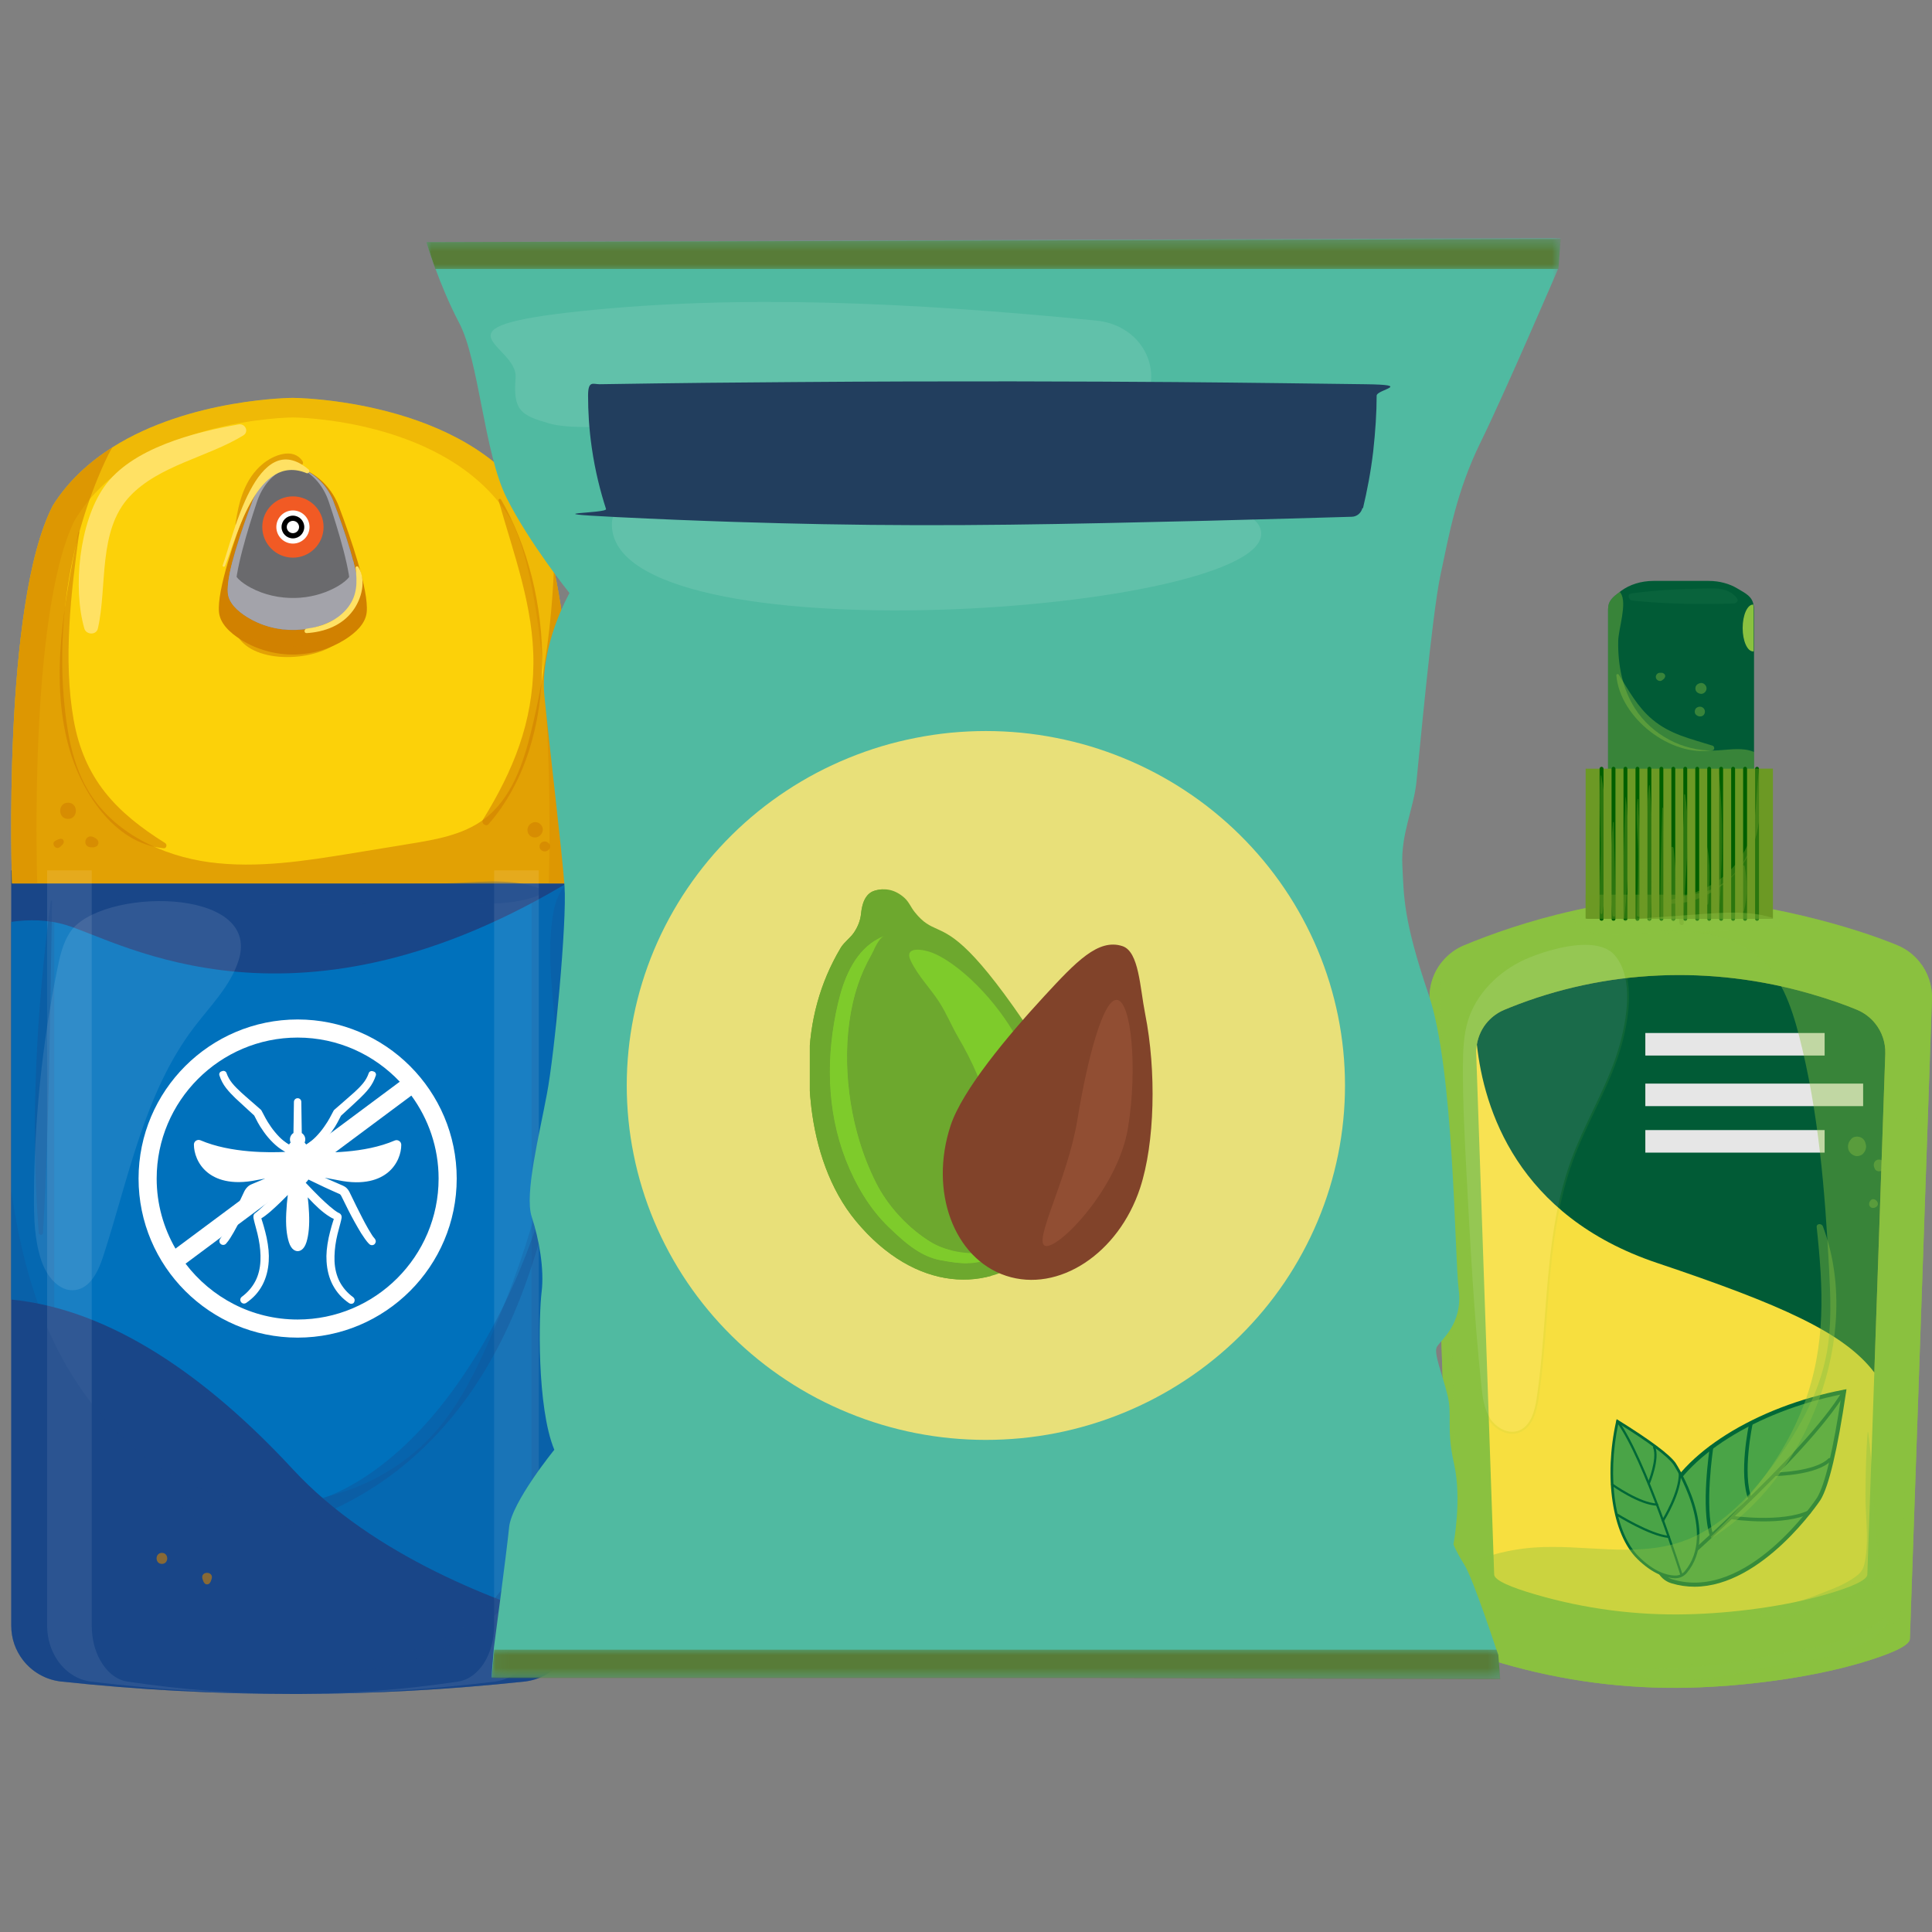 <svg xmlns="http://www.w3.org/2000/svg" width="150" height="150" viewBox="0 0 150 150" fill="none"><rect x="0" y="0" width="150" height="150" fill="#808080" stroke="none"/><g clip-path="url(#clip0_351_3608)"><path d="M136.183 47.326V60.454H124.848V47.326C124.848 46.648 125.196 46.372 125.765 45.951C125.802 45.921 125.838 45.895 125.877 45.865C126.519 45.395 127.4 45.102 128.374 45.102H132.663C133.508 45.102 134.278 45.323 134.877 45.681C135.558 46.086 136.028 46.3 136.146 46.971C136.173 47.086 136.183 47.201 136.183 47.326Z" fill="#015B36"></path><path d="M136.154 47.292V50.572C136.138 50.575 136.124 50.575 136.108 50.575C135.661 50.575 135.299 49.76 135.299 48.76C135.299 47.753 135.664 46.937 136.108 46.937C136.108 46.937 136.111 46.937 136.118 46.937C136.144 47.052 136.154 47.171 136.154 47.292Z" fill="#8AC140"></path><path opacity="0.4" d="M136.183 58.383V60.452H124.848V47.327C124.848 46.65 125.196 46.373 125.765 45.952C125.792 45.988 125.818 46.025 125.841 46.064C126.348 46.87 125.65 48.837 125.637 49.784C125.607 51.606 125.959 53.478 126.943 55.011C128.246 57.05 130.647 58.327 133.068 58.271C133.877 58.251 134.693 58.093 135.495 58.198C135.729 58.231 135.962 58.29 136.183 58.383Z" fill="#8AC140"></path><path d="M149.992 77.562L148.281 127.241C148.265 127.8 146.643 128.464 144.403 129.125C140.407 130.293 135.262 130.934 131.131 131.03C126.236 131.148 121.322 130.513 116.582 129.125C114.339 128.464 112.717 127.8 112.698 127.241L112.523 122.099L110.99 77.562C110.948 76.421 111.359 75.332 112.086 74.519C112.517 74.039 113.049 73.648 113.668 73.391C115.691 72.552 118.684 71.47 122.25 70.684C124.611 70.161 127.226 69.776 129.973 69.674C136.861 69.924 143.946 71.99 147.301 73.388C147.999 73.674 148.587 74.124 149.035 74.69C149.676 75.486 150.028 76.496 149.992 77.562Z" fill="#8AC140"></path><path d="M146.375 81.799L145.523 106.558L144.98 122.248C144.963 122.705 143.641 123.248 141.819 123.781C138.566 124.738 134.378 125.258 131.017 125.333C127.03 125.432 123.027 124.912 119.169 123.781C117.343 123.248 116.021 122.705 116.008 122.248L114.613 81.799C114.603 81.562 114.623 81.329 114.665 81.098C114.774 80.427 115.07 79.812 115.511 79.319C115.86 78.931 116.294 78.612 116.8 78.401C116.935 78.345 117.077 78.289 117.225 78.227C124.649 75.243 132.872 74.928 140.559 77.155C142.026 77.579 143.276 78.02 144.181 78.401C144.743 78.638 145.227 79.006 145.588 79.46C146.111 80.108 146.401 80.934 146.375 81.799Z" fill="#F7DF3F"></path><path d="M146.373 81.799L145.521 106.558C143.186 103.479 138.377 101.321 128.637 98.048C117.786 94.4 115.204 86.088 114.664 81.098C114.773 80.427 115.069 79.812 115.509 79.319C115.858 78.931 116.292 78.612 116.799 78.401C116.934 78.345 117.075 78.289 117.223 78.227C124.647 75.243 132.87 74.928 140.558 77.155C142.025 77.579 143.275 78.02 144.179 78.401C144.742 78.638 145.225 79.006 145.587 79.46C146.11 80.108 146.399 80.934 146.373 81.799Z" fill="#015B36"></path><path d="M129.81 122.774C129.33 122.629 128.945 122.261 128.761 121.794C128.426 120.938 128.156 119.33 129.116 116.843C130.652 112.87 136.629 109.317 143.168 108.057C142.487 112.646 141.83 115.353 141.208 116.366C140.609 117.343 135.366 124.451 129.81 122.774Z" fill="#4AA447"></path><path d="M131.558 123.192C130.969 123.192 130.37 123.109 129.765 122.925C129.239 122.767 128.821 122.376 128.614 121.849C128.245 120.912 128.008 119.271 128.969 116.784C130.485 112.866 136.311 109.212 143.139 107.899L143.36 107.857L143.327 108.08C142.662 112.57 141.995 115.386 141.347 116.448C141.297 116.524 136.853 123.192 131.558 123.192ZM129.857 122.622C135.686 124.382 141.024 116.366 141.074 116.284C141.692 115.274 142.33 112.577 142.978 108.258C136.347 109.587 130.729 113.126 129.265 116.902C128.341 119.29 128.561 120.85 128.91 121.734C129.077 122.169 129.423 122.491 129.857 122.622Z" fill="#006837"></path><path d="M129.263 122.613C129.224 122.613 129.187 122.597 129.161 122.567C129.112 122.511 129.118 122.426 129.174 122.376C129.283 122.281 140.124 112.916 143.055 107.989C143.095 107.923 143.177 107.903 143.239 107.943C143.305 107.982 143.325 108.064 143.286 108.127C140.335 113.094 129.461 122.488 129.349 122.58C129.326 122.603 129.293 122.613 129.263 122.613Z" fill="#006837"></path><path d="M135.881 116.524C135.829 116.524 135.776 116.491 135.756 116.439C134.964 114.459 135.779 110.63 135.816 110.469C135.832 110.396 135.904 110.35 135.977 110.367C136.049 110.383 136.095 110.455 136.079 110.528C136.069 110.567 135.246 114.439 136.006 116.34C136.033 116.409 136 116.488 135.931 116.514C135.914 116.521 135.898 116.524 135.881 116.524Z" fill="#006837"></path><path d="M132.887 119.359C132.831 119.359 132.778 119.323 132.758 119.267C132.038 117.063 132.722 112.537 132.752 112.346C132.762 112.274 132.831 112.224 132.906 112.234C132.982 112.244 133.031 112.313 133.018 112.389C133.012 112.435 132.311 117.043 133.015 119.185C133.038 119.257 132.998 119.333 132.929 119.356C132.916 119.356 132.9 119.359 132.887 119.359Z" fill="#006837"></path><path d="M136.927 118.122C135.575 118.122 134.464 117.957 134.378 117.944C134.306 117.934 134.253 117.865 134.263 117.79C134.273 117.717 134.345 117.665 134.417 117.678C134.457 117.684 138.305 118.253 140.404 117.273C140.47 117.24 140.552 117.27 140.585 117.339C140.618 117.408 140.588 117.487 140.519 117.52C139.503 117.994 138.121 118.122 136.927 118.122Z" fill="#006837"></path><path d="M137.809 114.6C137.736 114.6 137.674 114.541 137.674 114.465C137.674 114.389 137.733 114.33 137.805 114.327C137.835 114.327 140.937 114.268 141.957 113.238C142.009 113.186 142.095 113.186 142.147 113.238C142.2 113.291 142.2 113.376 142.147 113.429C141.052 114.537 137.944 114.597 137.809 114.6Z" fill="#006837"></path><path d="M130.88 122.059C130.669 122.309 130.353 122.441 130.028 122.431C129.432 122.411 128.409 122.155 127.182 120.948C125.219 119.014 124.646 114.55 125.581 110.346C128.13 111.932 129.567 113.017 130.008 113.649C130.436 114.254 133.307 119.194 130.88 122.059Z" fill="#4AA447"></path><path d="M130.067 122.536C130.054 122.536 130.038 122.536 130.025 122.536C129.373 122.513 128.337 122.233 127.11 121.023C125.176 119.115 124.505 114.717 125.482 110.323L125.515 110.181L125.637 110.257C128.13 111.806 129.633 112.928 130.094 113.586C130.13 113.638 133.6 119.006 130.959 122.128C130.735 122.388 130.413 122.536 130.067 122.536ZM125.65 110.507C124.735 114.786 125.387 119.033 127.252 120.871C128.433 122.036 129.413 122.306 130.031 122.325C130.331 122.342 130.617 122.21 130.801 121.993C133.347 118.987 129.959 113.753 129.923 113.704C129.485 113.079 128.044 112.003 125.65 110.507Z" fill="#006837"></path><path d="M130.562 122.399C130.526 122.399 130.489 122.376 130.48 122.336C130.45 122.247 127.68 113.402 125.509 110.396C125.48 110.357 125.49 110.304 125.529 110.274C125.569 110.245 125.625 110.255 125.651 110.294C127.838 113.323 130.618 122.198 130.644 122.287C130.657 122.333 130.634 122.382 130.588 122.395C130.578 122.395 130.572 122.399 130.562 122.399Z" fill="#006837"></path><path d="M128.651 116.902C127.269 116.863 125.207 115.395 125.118 115.333C125.079 115.303 125.069 115.251 125.098 115.211C125.128 115.172 125.181 115.162 125.22 115.192C125.24 115.208 127.328 116.691 128.654 116.731C128.703 116.731 128.74 116.774 128.74 116.82C128.736 116.866 128.697 116.902 128.651 116.902Z" fill="#006837"></path><path d="M129.564 119.408H129.554C128.061 119.27 125.551 117.698 125.442 117.632C125.403 117.606 125.39 117.553 125.416 117.51C125.442 117.471 125.495 117.458 125.538 117.484C125.564 117.501 128.12 119.102 129.57 119.237C129.62 119.241 129.653 119.283 129.649 119.333C129.646 119.376 129.607 119.408 129.564 119.408Z" fill="#006837"></path><path d="M129.111 118.148C129.095 118.148 129.079 118.145 129.065 118.135C129.026 118.108 129.013 118.056 129.039 118.013C129.052 117.99 130.381 115.852 130.342 114.355C130.342 114.306 130.378 114.267 130.427 114.267C130.467 114.263 130.516 114.303 130.516 114.352C130.559 115.905 129.243 118.02 129.187 118.108C129.171 118.132 129.141 118.148 129.111 118.148Z" fill="#006837"></path><path d="M128.006 115.264C127.997 115.264 127.983 115.261 127.974 115.258C127.928 115.238 127.908 115.189 127.928 115.143C127.934 115.123 128.697 113.268 128.349 112.399C128.332 112.353 128.352 112.304 128.398 112.284C128.444 112.264 128.493 112.287 128.513 112.334C128.888 113.268 128.122 115.129 128.089 115.208C128.072 115.241 128.039 115.264 128.006 115.264Z" fill="#006837"></path><path d="M141.664 80.202H127.743V81.952H141.664V80.202Z" fill="#E6E6E6"></path><path d="M141.664 87.739H127.743V89.489H141.664V87.739Z" fill="#E6E6E6"></path><path d="M144.654 84.13H127.743V85.88H144.654V84.13Z" fill="#E6E6E6"></path><path opacity="0.6" d="M149.16 74.852C149.212 75.151 149.235 75.457 149.226 75.773L147.584 125.448C147.564 126.007 146.009 126.675 143.857 127.333C140.019 128.504 135.078 129.142 131.111 129.241C126.407 129.359 121.691 128.724 117.135 127.333C114.98 126.675 113.425 126.007 113.405 125.448L111.763 75.773C111.754 75.457 111.78 75.148 111.832 74.845C111.27 75.615 110.961 76.565 110.997 77.565L112.707 127.241C112.727 127.8 114.349 128.468 116.589 129.125C121.329 130.517 126.24 131.152 131.138 131.033C135.266 130.935 140.41 130.296 144.407 129.125C146.647 128.468 148.268 127.8 148.288 127.241L149.999 77.565C150.028 76.569 149.719 75.621 149.16 74.852Z" fill="#8AC140"></path><path opacity="0.4" d="M149.991 77.561L148.281 127.24C148.264 127.799 146.643 128.464 144.403 129.125C140.406 130.293 135.262 130.934 131.13 131.029C126.236 131.148 121.321 130.513 116.581 129.125C114.338 128.464 112.717 127.799 112.697 127.24L112.522 122.099C114.536 120.997 116.785 120.323 119.075 120.152C122.897 119.869 126.874 120.941 130.505 119.717C133.383 118.744 135.62 116.448 137.459 114.024C139.492 111.343 141.225 108.34 141.83 105.031C142.215 102.899 142.123 100.715 142.011 98.557C141.689 92.456 141.202 86.321 139.676 80.407C139.077 78.091 138.235 75.683 136.387 74.17C133.528 71.828 129.387 72.381 125.719 71.966C124.499 71.828 123.163 71.433 122.256 70.68C124.617 70.157 127.232 69.772 129.979 69.67C136.867 69.92 143.952 71.986 147.307 73.384C148.004 73.67 148.593 74.121 149.041 74.687C149.675 75.486 150.027 76.496 149.991 77.561Z" fill="#8AC140"></path><path d="M137.649 59.681H123.11V71.338H137.649V59.681Z" fill="#6C9925"></path><path d="M124.345 71.493C124.259 71.493 124.193 71.424 124.193 71.341V59.684C124.193 59.599 124.262 59.533 124.345 59.533C124.43 59.533 124.496 59.602 124.496 59.684V71.341C124.496 71.424 124.427 71.493 124.345 71.493Z" fill="#005F00"></path><path d="M125.272 71.493C125.187 71.493 125.121 71.424 125.121 71.342V59.684C125.121 59.599 125.19 59.533 125.272 59.533C125.358 59.533 125.424 59.602 125.424 59.684V71.342C125.424 71.424 125.358 71.493 125.272 71.493Z" fill="#005F00"></path><path d="M126.199 71.493C126.114 71.493 126.048 71.424 126.048 71.341V59.684C126.048 59.599 126.117 59.533 126.199 59.533C126.285 59.533 126.35 59.602 126.35 59.684V71.341C126.354 71.424 126.285 71.493 126.199 71.493Z" fill="#005F00"></path><path d="M127.132 71.493C127.046 71.493 126.98 71.424 126.98 71.341V59.684C126.98 59.599 127.05 59.533 127.132 59.533C127.217 59.533 127.283 59.602 127.283 59.684V71.341C127.283 71.424 127.214 71.493 127.132 71.493Z" fill="#005F00"></path><path d="M128.059 71.493C127.976 71.493 127.907 71.424 127.907 71.342V59.684C127.907 59.599 127.976 59.533 128.059 59.533C128.144 59.533 128.21 59.602 128.21 59.684V71.342C128.213 71.424 128.144 71.493 128.059 71.493Z" fill="#005F00"></path><path d="M128.99 71.493C128.905 71.493 128.839 71.424 128.839 71.341V59.684C128.839 59.599 128.908 59.533 128.99 59.533C129.072 59.533 129.141 59.602 129.141 59.684V71.341C129.141 71.424 129.072 71.493 128.99 71.493Z" fill="#005F00"></path><path d="M129.916 71.493C129.83 71.493 129.765 71.424 129.765 71.341V59.684C129.765 59.599 129.834 59.533 129.916 59.533C129.998 59.533 130.067 59.602 130.067 59.684V71.341C130.067 71.424 129.998 71.493 129.916 71.493Z" fill="#005F00"></path><path d="M130.844 71.493C130.758 71.493 130.692 71.424 130.692 71.341V59.684C130.692 59.599 130.761 59.533 130.844 59.533C130.929 59.533 130.995 59.602 130.995 59.684V71.341C130.998 71.424 130.929 71.493 130.844 71.493Z" fill="#005F00"></path><path d="M131.773 71.493C131.688 71.493 131.622 71.424 131.622 71.341V59.684C131.622 59.599 131.691 59.533 131.773 59.533C131.856 59.533 131.925 59.602 131.925 59.684V71.341C131.925 71.424 131.856 71.493 131.773 71.493Z" fill="#005F00"></path><path d="M132.702 71.493C132.617 71.493 132.551 71.424 132.551 71.341V59.684C132.551 59.599 132.62 59.533 132.702 59.533C132.784 59.533 132.853 59.602 132.853 59.684V71.341C132.853 71.424 132.784 71.493 132.702 71.493Z" fill="#005F00"></path><path d="M133.629 71.493C133.547 71.493 133.478 71.424 133.478 71.341V59.684C133.478 59.599 133.547 59.533 133.629 59.533C133.714 59.533 133.78 59.602 133.78 59.684V71.341C133.783 71.424 133.714 71.493 133.629 71.493Z" fill="#005F00"></path><path d="M134.56 71.493C134.474 71.493 134.408 71.424 134.408 71.341V59.684C134.408 59.599 134.477 59.533 134.56 59.533C134.642 59.533 134.711 59.602 134.711 59.684V71.341C134.711 71.424 134.642 71.493 134.56 71.493Z" fill="#005F00"></path><path d="M135.488 71.493C135.403 71.493 135.337 71.424 135.337 71.341V59.684C135.337 59.599 135.406 59.533 135.488 59.533C135.57 59.533 135.64 59.602 135.64 59.684V71.341C135.64 71.424 135.57 71.493 135.488 71.493Z" fill="#005F00"></path><path d="M136.416 71.493C136.33 71.493 136.265 71.424 136.265 71.341V59.684C136.265 59.599 136.334 59.533 136.416 59.533C136.501 59.533 136.567 59.602 136.567 59.684V71.341C136.571 71.424 136.501 71.493 136.416 71.493Z" fill="#005F00"></path><path opacity="0.4" d="M136.152 59.681V64.135C136.152 67.075 133.767 69.46 130.826 69.46H123.106V71.338H137.645V59.681H136.152Z" fill="#6C9925"></path><g opacity="0.4"><path d="M124.271 60.22C124.149 62 124.264 63.773 124.277 65.556C124.287 67.329 124.116 69.128 124.254 70.891C124.261 70.97 124.389 71.003 124.406 70.911C124.998 67.575 124.929 63.539 124.32 60.214C124.31 60.187 124.271 60.197 124.271 60.22Z" fill="#6C9925"></path></g><g opacity="0.4"><path d="M125.23 63.849C125.016 66.227 124.927 68.687 125.191 71.065C125.207 71.203 125.411 71.21 125.411 71.065C125.444 68.664 125.332 66.25 125.299 63.849C125.296 63.806 125.233 63.806 125.23 63.849Z" fill="#6C9925"></path></g><g opacity="0.4"><path d="M126.203 61.885C126.059 65.016 126.045 68.144 125.874 71.276C125.864 71.427 126.088 71.421 126.105 71.276C126.45 68.171 126.585 64.993 126.223 61.885C126.223 61.872 126.207 61.872 126.203 61.885Z" fill="#6C9925"></path></g><g opacity="0.4"><path d="M127.145 62.052C126.957 63.502 127.188 64.979 127.181 66.439C127.175 67.979 127.132 69.515 127.096 71.054C127.092 71.193 127.316 71.229 127.342 71.087C127.859 67.995 127.237 65.134 127.207 62.052C127.204 62.015 127.148 62.019 127.145 62.052Z" fill="#6C9925"></path></g><g opacity="0.4"><path d="M128.026 60.99C127.816 62.898 127.812 64.835 127.776 66.753C127.75 68.299 127.608 69.924 127.987 71.433C128.01 71.519 128.131 71.496 128.138 71.414C128.319 68.009 128.365 64.391 128.082 60.993C128.079 60.95 128.029 60.954 128.026 60.99Z" fill="#6C9925"></path></g><g opacity="0.4"><path d="M129.058 62.74C128.956 65.562 128.903 68.371 128.91 71.193C128.91 71.391 129.216 71.391 129.219 71.193C129.242 68.371 129.212 65.558 129.127 62.74C129.124 62.697 129.058 62.697 129.058 62.74Z" fill="#6C9925"></path></g><g opacity="0.4"><path d="M130.746 61.71C130.855 65.023 130.02 68.374 130.398 71.667C130.421 71.871 130.723 71.884 130.723 71.667C130.75 68.368 131.332 64.977 130.832 61.697C130.825 61.648 130.746 61.661 130.746 61.71Z" fill="#6C9925"></path></g><g opacity="0.4"><path d="M129.706 65.856C129.571 67.609 129.42 69.625 129.739 71.362C129.766 71.503 130.002 71.507 130.025 71.362C130.305 69.619 130.108 67.606 129.937 65.856C129.923 65.711 129.72 65.708 129.706 65.856Z" fill="#6C9925"></path></g><g opacity="0.4"><path d="M136.568 59.823C136.252 62.102 136.531 64.438 135.212 66.467C133.782 68.674 131.788 69.352 129.384 69.951C129.269 69.98 129.301 70.138 129.41 70.148C131.541 70.332 133.772 69.046 135.071 67.411C136.903 65.112 136.702 62.609 136.623 59.826C136.623 59.8 136.571 59.786 136.568 59.823Z" fill="#6C9925"></path></g><g opacity="0.4"><path d="M135.302 67.265C135.167 68.344 135.032 69.597 135.167 70.68C135.184 70.801 135.355 70.844 135.394 70.709C135.71 69.653 135.644 68.318 135.453 67.242C135.437 67.15 135.312 67.186 135.302 67.265Z" fill="#6C9925"></path></g><g opacity="0.4"><path d="M133.432 60.135C133.242 63.621 133.225 67.147 133.166 70.638C133.163 70.838 133.459 70.832 133.475 70.638C133.745 67.177 133.814 63.585 133.462 60.135C133.459 60.115 133.432 60.115 133.432 60.135Z" fill="#6C9925"></path></g><g opacity="0.4"><path d="M132.425 65.424C132.409 66.927 131.945 68.707 132.353 70.171C132.396 70.328 132.613 70.286 132.626 70.134C132.751 68.654 132.85 66.865 132.465 65.421C132.455 65.398 132.425 65.401 132.425 65.424Z" fill="#6C9925"></path></g><g opacity="0.4"><path d="M122.144 71.113C122.575 73.156 126.565 72.478 127.986 72.462C129.71 72.439 131.437 72.36 133.16 72.291C134.759 72.225 136.479 72.367 138.035 71.995C138.354 71.919 138.288 71.515 138.035 71.413C135.923 70.551 133.173 70.909 130.943 71.054C129.71 71.133 128.48 71.242 127.246 71.317C126.013 71.393 123.414 71.84 122.467 70.926C122.325 70.784 122.105 70.926 122.144 71.113Z" fill="#8AC140"></path></g><g opacity="0.4"><path d="M145.006 111.208C144.874 112.8 144.851 114.405 144.835 116C144.821 117.537 145.068 119.27 144.864 120.793C144.716 121.908 144.568 122.122 143.604 122.717C142.9 123.151 142.019 123.467 141.249 123.77C139.795 124.345 138.309 124.743 136.772 125.036C136.48 125.092 136.585 125.49 136.838 125.516C138.723 125.714 140.424 125.224 142.147 124.493C143.15 124.069 145.002 123.576 145.555 122.52C146.137 121.408 145.624 119.418 145.568 118.208C145.463 115.872 145.351 113.52 145.045 111.201C145.045 111.182 145.006 111.178 145.006 111.208Z" fill="#8AC140"></path></g><g opacity="0.4"><path d="M126.368 129.726C129.571 131.295 133.884 130.092 137.203 129.467C140.156 128.911 144.613 128.7 146.564 126.056C146.768 125.779 146.35 125.533 146.123 125.713C143.63 127.717 139.66 128.085 136.601 128.69C133.137 129.375 129.933 129.648 126.42 129.526C126.318 129.519 126.272 129.677 126.368 129.726Z" fill="#8AC140"></path></g><g opacity="0.4"><path d="M132.932 119.388C140.396 114.731 144.682 103.596 141.527 95.209C141.438 94.972 141.014 94.978 141.047 95.274C141.557 100.051 141.787 104.425 140.067 109.024C138.57 113.03 135.889 116.336 132.853 119.29C132.804 119.339 132.87 119.428 132.932 119.388Z" fill="#8AC140"></path></g><g opacity="0.4"><path d="M144.661 89.558C144.773 89.423 144.848 89.308 144.871 89.134C144.891 89.038 144.888 88.946 144.858 88.851C144.839 88.779 144.839 88.795 144.858 88.903C144.839 88.634 144.707 88.404 144.45 88.298C144.23 88.206 143.885 88.229 143.723 88.436C143.621 88.565 143.523 88.686 143.493 88.854C143.421 89.259 143.602 89.578 143.987 89.726C143.993 89.729 144 89.733 144.01 89.736C144.21 89.808 144.523 89.723 144.661 89.558Z" fill="#8AC140"></path></g><g opacity="0.4"><path d="M145.525 90.666C145.538 90.695 145.551 90.725 145.564 90.755C145.676 91.001 146.107 91.001 146.219 90.755C146.232 90.725 146.245 90.695 146.258 90.666C146.386 90.38 146.238 90.028 145.89 90.028C145.541 90.024 145.396 90.38 145.525 90.666Z" fill="#8AC140"></path></g><g opacity="0.4"><path d="M145.177 93.274C144.987 93.616 145.289 93.919 145.631 93.728C146.111 93.459 145.447 92.791 145.177 93.274Z" fill="#8AC140"></path></g><g opacity="0.4"><path d="M125.493 52.431C125.769 55.734 129.706 58.796 132.959 58.253C133.153 58.22 133.121 57.944 132.959 57.891C131.275 57.358 129.68 57.03 128.285 55.855C127.118 54.875 126.479 53.638 125.68 52.379C125.631 52.303 125.483 52.326 125.493 52.431Z" fill="#8AC140"></path></g><g opacity="0.4"><path d="M131.908 53.832C131.928 53.838 131.948 53.845 131.967 53.852C132.227 53.944 132.497 53.704 132.497 53.45C132.497 53.194 132.227 52.954 131.967 53.046C131.948 53.052 131.928 53.059 131.908 53.066C131.533 53.204 131.533 53.697 131.908 53.832Z" fill="#8AC140"></path></g><g opacity="0.4"><path d="M131.689 55.504C131.696 55.51 131.706 55.517 131.712 55.523C131.946 55.711 132.327 55.638 132.367 55.3C132.406 54.974 132.071 54.773 131.791 54.911C131.781 54.915 131.771 54.921 131.765 54.925C131.564 55.023 131.511 55.359 131.689 55.504Z" fill="#8AC140"></path></g><g opacity="0.4"><path d="M129.032 52.826C129.147 52.744 129.236 52.688 129.279 52.546C129.311 52.444 129.255 52.349 129.177 52.293C129.078 52.224 128.986 52.23 128.874 52.234C128.67 52.24 128.512 52.431 128.568 52.635C128.617 52.819 128.864 52.944 129.032 52.826Z" fill="#8AC140"></path></g><g opacity="0.1"><path d="M118.348 74.434C116.325 75.355 114.588 77.042 113.92 79.16C113.552 80.322 113.512 81.561 113.506 82.779C113.493 85.588 113.641 88.397 113.789 91.203C114.078 96.666 114.368 102.13 114.933 107.57C115.025 108.471 115.14 109.409 115.627 110.172C116.114 110.935 117.094 111.465 117.943 111.146C118.903 110.784 119.226 109.603 119.377 108.587C120.308 102.373 119.903 95.883 122.084 89.992C123.078 87.308 124.584 84.831 125.515 82.124C126.252 79.979 127.107 76.062 125.42 74.108C123.969 72.427 119.989 73.684 118.348 74.434Z" fill="white"></path><path d="M117.41 111.319C116.663 111.319 115.943 110.813 115.561 110.214C115.084 109.467 114.959 108.579 114.854 107.579C114.288 102.135 113.992 96.58 113.709 91.205C113.561 88.445 113.413 85.59 113.427 82.778C113.433 81.584 113.469 80.317 113.844 79.136C114.476 77.133 116.147 75.35 118.315 74.364C120.157 73.525 124.028 72.38 125.479 74.061C127.396 76.285 126.048 80.814 125.587 82.153C125.094 83.59 124.429 84.982 123.785 86.327C123.212 87.524 122.624 88.761 122.156 90.021C120.719 93.899 120.4 98.119 120.094 102.198C119.933 104.306 119.768 106.484 119.453 108.599C119.311 109.536 119.005 110.826 117.969 111.217C117.785 111.286 117.597 111.316 117.41 111.319ZM123.077 73.357C121.36 73.357 119.321 74.074 118.38 74.502C116.252 75.472 114.611 77.222 113.992 79.183C113.624 80.344 113.588 81.597 113.581 82.778C113.568 85.587 113.719 88.439 113.864 91.195C114.147 96.567 114.443 102.119 115.009 107.56C115.111 108.54 115.232 109.408 115.693 110.129C116.137 110.823 117.068 111.392 117.917 111.073C118.877 110.711 119.17 109.474 119.305 108.576C119.62 106.467 119.785 104.293 119.943 102.188C120.252 98.096 120.571 93.866 122.015 89.968C122.485 88.702 123.077 87.459 123.65 86.261C124.291 84.919 124.952 83.531 125.446 82.103C125.896 80.788 127.229 76.324 125.367 74.163C124.854 73.571 124.012 73.357 123.077 73.357Z" fill="#8AC140"></path></g><path d="M126.722 46.626C129.307 46.895 132.044 46.948 134.636 46.856C134.817 46.849 134.997 46.626 134.866 46.455C134.139 45.501 132.958 45.688 131.84 45.708C130.1 45.737 128.373 45.836 126.649 46.076C126.31 46.119 126.435 46.596 126.722 46.626Z" fill="#09633C"></path><path d="M44.609 67.575V126.221C44.609 127.34 44.181 128.372 43.48 129.15C42.784 129.915 41.816 130.433 40.719 130.556C34.91 131.175 29.083 131.498 23.251 131.52H22.796C16.773 131.52 10.755 131.197 4.763 130.556C3.54 130.424 2.475 129.792 1.775 128.877C1.206 128.14 0.874 127.217 0.874 126.221V67.575H44.609Z" fill="#194688"></path><path d="M44.609 68.207V126.161C38.758 124.474 28.978 120.825 22.741 114.079C16.036 106.833 8.562 101.651 0.874 100.896V71.573C2.248 71.377 3.731 71.391 5.141 71.823C9.463 73.142 23.078 81.39 44.609 68.207Z" fill="#0071BC"></path><g opacity="0.2"><path d="M7.511 130.561C6.474 130.429 5.573 129.796 4.977 128.882C4.495 128.145 4.213 127.222 4.213 126.225V67.575H0.874V126.221C0.874 127.217 1.206 128.14 1.775 128.877C2.48 129.792 3.54 130.424 4.763 130.556C10.736 131.197 16.737 131.516 22.741 131.52C17.651 131.52 12.57 131.197 7.511 130.561Z" fill="#194688"></path><path d="M41.269 67.575V126.221C41.269 127.34 40.91 128.372 40.314 129.15C39.722 129.915 38.904 130.433 37.971 130.556C33.049 131.175 28.109 131.498 23.173 131.52H23.25C29.082 131.498 34.909 131.179 40.718 130.556C41.815 130.433 42.784 129.915 43.48 129.15C44.185 128.377 44.608 127.34 44.608 126.221V67.575H41.269Z" fill="#194688"></path></g><path d="M44.546 68.589H0.935C0.935 68.589 0.143 46.904 4.105 39.248C5.302 37.342 6.926 35.872 8.723 34.735C14.759 30.918 22.734 30.891 22.734 30.891C22.734 30.891 36.172 30.941 41.371 39.243C42.049 40.544 42.586 42.25 43.004 44.183C45.097 53.641 44.546 68.589 44.546 68.589Z" fill="#FCD109"></path><path d="M26.323 39.352C25.818 38.01 24.799 36.913 23.476 36.395C23.175 36.277 22.912 36.204 22.739 36.227C22.57 36.208 22.302 36.277 22.002 36.395C20.678 36.913 19.659 38.01 19.154 39.352C18.253 41.745 16.838 45.83 17.002 47.526C17.084 48.391 17.812 49.105 18.722 49.674C20.005 50.474 21.483 50.852 22.948 50.815C24.276 50.779 25.591 50.397 26.751 49.674C27.661 49.105 28.389 48.391 28.471 47.526C28.639 45.83 27.224 41.745 26.323 39.352Z" fill="#D18100"></path><path d="M25.896 38.942C25.45 37.773 24.554 36.822 23.389 36.367C23.125 36.262 22.889 36.203 22.743 36.221C22.593 36.203 22.361 36.267 22.097 36.367C20.933 36.817 20.036 37.773 19.591 38.942C18.799 41.02 17.553 44.573 17.694 46.047C17.766 46.798 18.408 47.421 19.209 47.917C20.341 48.613 21.638 48.945 22.93 48.909C24.099 48.877 25.259 48.545 26.282 47.917C27.083 47.421 27.724 46.798 27.797 46.047C27.933 44.578 26.692 41.02 25.896 38.942Z" fill="#6A6A6D"></path><path d="M24.577 40.917C24.577 41.932 23.753 42.751 22.743 42.751C21.729 42.751 20.91 41.927 20.91 40.917C20.91 39.903 21.733 39.084 22.743 39.084C23.753 39.084 24.577 39.907 24.577 40.917Z" fill="white"></path><path d="M22.742 43.296C21.432 43.296 20.363 42.227 20.363 40.917C20.363 39.607 21.432 38.538 22.742 38.538C24.053 38.538 25.122 39.607 25.122 40.917C25.122 42.232 24.053 43.296 22.742 43.296ZM22.742 39.63C22.033 39.63 21.455 40.207 21.455 40.917C21.455 41.627 22.033 42.204 22.742 42.204C23.452 42.204 24.03 41.627 24.03 40.917C24.03 40.207 23.452 39.63 22.742 39.63Z" fill="#F15A24"></path><path d="M22.742 41.8C22.255 41.8 21.859 41.404 21.859 40.918C21.859 40.431 22.255 40.035 22.742 40.035C23.229 40.035 23.624 40.431 23.624 40.918C23.624 41.404 23.229 41.8 22.742 41.8ZM22.742 40.44C22.478 40.44 22.264 40.654 22.264 40.918C22.264 41.181 22.478 41.395 22.742 41.395C23.006 41.395 23.22 41.181 23.22 40.918C23.22 40.654 23.006 40.44 22.742 40.44Z" fill="black"></path><path d="M25.896 38.943C25.841 38.797 25.778 38.651 25.705 38.511C25.778 38.674 25.851 38.847 25.928 39.029C25.919 39.002 25.91 38.97 25.896 38.943Z" fill="#A3A3AA"></path><path d="M19.779 38.511C19.706 38.651 19.647 38.792 19.587 38.943C19.578 38.97 19.565 39.002 19.556 39.029C19.633 38.847 19.706 38.674 19.779 38.511Z" fill="#A3A3AA"></path><path d="M27.379 43.373C27.424 43.664 27.442 43.923 27.42 44.128C27.351 44.733 26.76 45.233 26.018 45.629C25.072 46.134 23.999 46.403 22.916 46.425C21.72 46.453 20.514 46.189 19.468 45.629C18.726 45.233 18.131 44.728 18.067 44.128C18.044 43.923 18.062 43.664 18.108 43.373C17.817 44.456 17.635 45.434 17.694 46.048C17.767 46.798 18.408 47.422 19.209 47.917C20.341 48.613 21.638 48.945 22.93 48.909C24.099 48.877 25.259 48.545 26.282 47.917C27.083 47.422 27.724 46.798 27.797 46.048C27.852 45.434 27.67 44.456 27.379 43.373Z" fill="#A3A3AA"></path><path d="M25.895 38.942C25.449 37.773 24.553 36.822 23.388 36.367C23.124 36.263 22.888 36.203 22.742 36.221C22.874 36.203 23.079 36.267 23.311 36.367C24.339 36.818 25.126 37.773 25.522 38.942C26.222 41.021 27.319 44.574 27.191 46.047C27.128 46.798 26.563 47.421 25.854 47.917C24.953 48.545 23.93 48.877 22.901 48.909C22.91 48.909 22.92 48.909 22.92 48.909C24.089 48.877 25.249 48.545 26.272 47.917C27.073 47.421 27.714 46.798 27.787 46.047C27.933 44.578 26.691 41.021 25.895 38.942Z" fill="#A3A3AA"></path><path d="M19.585 38.942C18.793 41.02 17.547 44.573 17.688 46.047C17.761 46.798 18.402 47.421 19.203 47.917C20.281 48.581 21.509 48.904 22.742 48.904C21.659 48.904 20.572 48.577 19.626 47.917C18.921 47.421 18.357 46.798 18.288 46.047C18.161 44.573 19.262 41.02 19.958 38.942C20.349 37.773 21.14 36.822 22.169 36.367C22.401 36.262 22.605 36.203 22.737 36.221C22.587 36.203 22.355 36.267 22.091 36.367C20.927 36.822 20.03 37.773 19.585 38.942Z" fill="#A3A3AA"></path><path opacity="0.3" d="M41.376 39.247C36.176 30.941 22.743 30.895 22.743 30.895C22.743 30.895 9.31 30.941 4.11 39.247C0.143 46.908 0.939 68.593 0.939 68.593H2.891C2.891 68.593 2.168 47.777 5.78 40.425C10.511 32.456 22.747 32.41 22.747 32.41C22.747 32.41 34.98 32.456 39.715 40.425C43.327 47.777 42.604 68.593 42.604 68.593H44.556C44.547 68.589 45.338 46.903 41.376 39.247Z" fill="#D18100"></path><path opacity="0.6" d="M44.546 68.588H0.935C0.935 68.588 0.143 46.903 4.105 39.246C5.302 37.34 6.926 35.871 8.723 34.734C8.495 35.116 8.295 35.516 8.118 35.907C5.393 41.903 4.319 48.649 5.052 55.196C5.302 57.397 5.761 59.626 6.921 61.51C8.877 64.68 12.58 66.45 16.274 66.946C19.968 67.437 23.707 66.841 27.387 66.241L31.855 65.508C33.861 65.181 35.944 64.821 37.573 63.611C39.72 62.01 40.639 59.267 41.271 56.656C42.258 52.571 42.836 48.386 43.004 44.182C45.097 53.64 44.546 68.588 44.546 68.588Z" fill="#D18100"></path><g opacity="0.1"><path d="M9.902 130.561C9.029 130.429 8.269 129.796 7.769 128.882C7.36 128.145 7.123 127.222 7.123 126.225V67.575H3.661V126.221C3.661 127.217 3.952 128.14 4.448 128.877C5.062 129.792 5.99 130.424 7.055 130.556C12.268 131.197 17.499 131.516 22.74 131.52C18.455 131.52 14.169 131.197 9.902 130.561Z" fill="white"></path><path d="M38.364 67.575V126.221C38.364 127.34 38.059 128.372 37.559 129.15C37.058 129.915 36.367 130.433 35.584 130.556C31.436 131.175 27.269 131.498 23.106 131.52H23.188C28.274 131.498 33.36 131.179 38.432 130.556C39.388 130.433 40.234 129.915 40.843 129.15C41.457 128.377 41.83 127.34 41.83 126.221V67.575H38.364Z" fill="white"></path></g><path opacity="0.2" d="M44.609 68.187V126.219C44.609 127.339 44.181 128.371 43.48 129.149C42.784 129.913 41.816 130.432 40.719 130.555C34.91 131.173 29.083 131.496 23.251 131.519H22.796C16.773 131.519 10.755 131.196 4.763 130.555C3.54 130.423 2.475 129.79 1.775 128.876C1.206 128.139 0.874 127.216 0.874 126.219V92.452C1.374 95.891 2.134 99.262 3.431 102.483C5.978 108.815 10.973 114.556 17.601 116.221C23.392 117.672 29.924 115.616 33.846 111.112C35.752 108.924 37.034 106.276 38.181 103.615C41.27 96.441 43.562 88.735 43.18 80.934C43.016 77.499 42.339 74.028 43.003 70.653C43.189 69.666 43.758 68.528 44.609 68.187Z" fill="#194688"></path><g opacity="0.6"><path d="M6.083 41.331C5.023 46.685 3.867 52.471 5.305 57.871C6.224 61.328 8.803 65.504 12.71 65.859C12.938 65.882 12.992 65.559 12.82 65.454C9.012 63.071 6.528 60.482 5.714 55.865C4.895 51.216 5.509 45.98 6.155 41.349C6.164 41.303 6.092 41.281 6.083 41.331Z" fill="#D18100"></path></g><g opacity="0.6"><path d="M18.424 49.359C19.753 51.648 24.634 51.352 26.349 49.76C26.504 49.619 26.34 49.378 26.153 49.423C24.757 49.764 23.533 50.297 22.046 50.21C20.758 50.137 19.68 49.437 18.443 49.337C18.424 49.337 18.42 49.35 18.424 49.359Z" fill="#D18100"></path></g><g opacity="0.6"><path d="M38.708 38.851C39.881 43.023 41.451 47.121 41.414 51.525C41.373 56.12 39.854 59.804 37.493 63.644C37.329 63.912 37.721 64.226 37.934 63.985C43.625 57.475 43.034 45.884 38.899 38.779C38.835 38.678 38.676 38.742 38.708 38.851Z" fill="#D18100"></path></g><g opacity="0.6"><path d="M5.283 63.581C6.092 63.581 6.097 62.321 5.283 62.321C4.468 62.321 4.468 63.581 5.283 63.581Z" fill="#D18100"></path></g><g opacity="0.6"><path d="M4.669 65.75C4.769 65.659 4.869 65.591 4.928 65.464C4.996 65.313 4.919 65.118 4.732 65.122C4.569 65.127 4.446 65.2 4.305 65.272C3.923 65.454 4.318 66.059 4.669 65.75Z" fill="#D18100"></path></g><g opacity="0.6"><path d="M7.033 65.787C7.256 65.809 7.561 65.782 7.633 65.518C7.706 65.254 7.456 65.077 7.251 64.986C6.61 64.704 6.337 65.714 7.033 65.787Z" fill="#D18100"></path></g><g opacity="0.6"><path d="M40.969 64.585C40.974 64.594 40.974 64.608 40.978 64.617C41.02 64.794 41.179 64.954 41.356 64.995C41.365 64.999 41.379 64.999 41.388 65.004C41.961 65.14 42.402 64.435 41.97 64.003C41.538 63.571 40.828 64.012 40.969 64.585Z" fill="#D18100"></path></g><g opacity="0.6"><path d="M42.566 66C42.58 65.987 42.598 65.973 42.617 65.955C42.744 65.836 42.744 65.6 42.617 65.481C42.603 65.468 42.585 65.454 42.566 65.436C42.316 65.209 41.889 65.363 41.889 65.718C41.889 66.073 42.316 66.228 42.566 66Z" fill="#D18100"></path></g><g opacity="0.6"><path d="M18.446 40.712C19.26 38.783 20.588 35.599 23.186 36.186C23.395 36.231 23.622 35.999 23.486 35.799C22.763 34.716 21.225 35.335 20.411 36.008C18.991 37.182 18.546 38.924 18.282 40.666C18.264 40.78 18.405 40.817 18.446 40.712Z" fill="#D18100"></path></g><g opacity="0.6"><path d="M12.57 121.42C13.12 121.42 13.12 120.565 12.57 120.565C12.02 120.565 12.02 121.42 12.57 121.42Z" fill="#D18100"></path></g><g opacity="0.6"><path d="M15.717 122.568C15.758 122.713 15.79 122.818 15.889 122.932C15.98 123.036 16.172 123.036 16.263 122.932C16.363 122.818 16.395 122.713 16.435 122.568C16.599 121.967 15.553 121.963 15.717 122.568Z" fill="#D18100"></path></g><path d="M24.722 91.084C25.113 91.17 25.632 91.275 26.296 91.393C29.885 92.144 30.923 90.051 30.918 88.882C30.918 88.796 30.827 88.741 30.75 88.773C28.17 89.883 24.722 89.737 23.849 89.678C23.817 89.546 23.776 89.428 23.74 89.328C23.767 89.319 23.79 89.31 23.817 89.296C23.894 89.26 23.972 89.219 24.044 89.173C24.122 89.132 24.19 89.082 24.263 89.037C24.336 88.987 24.404 88.937 24.472 88.886C24.74 88.673 24.986 88.432 25.204 88.168C25.427 87.909 25.618 87.626 25.805 87.34C25.891 87.194 25.978 87.044 26.06 86.899L26.283 86.462L27.02 85.784C27.27 85.557 27.524 85.325 27.77 85.088C28.016 84.852 28.257 84.606 28.466 84.328C28.68 84.055 28.844 83.742 28.948 83.414L28.862 83.387C28.753 83.701 28.589 83.996 28.375 84.256C28.166 84.515 27.92 84.751 27.67 84.979C27.42 85.206 27.16 85.429 26.906 85.652L26.137 86.325L26.123 86.339L26.114 86.357L25.887 86.803C25.805 86.949 25.723 87.09 25.637 87.235C25.459 87.513 25.273 87.79 25.059 88.045C24.85 88.3 24.622 88.541 24.363 88.75C24.299 88.8 24.235 88.85 24.167 88.9C24.099 88.946 24.035 88.996 23.963 89.037C23.894 89.082 23.822 89.118 23.749 89.155C23.726 89.164 23.703 89.178 23.68 89.187C23.562 88.946 23.43 88.809 23.326 88.75C23.412 88.686 23.467 88.586 23.467 88.473C23.467 88.309 23.353 88.168 23.198 88.131L23.162 85.557C23.162 85.534 23.144 85.516 23.121 85.516C23.098 85.516 23.08 85.534 23.08 85.557L23.044 88.131C22.889 88.168 22.775 88.304 22.775 88.473C22.775 88.586 22.83 88.686 22.916 88.75C22.807 88.814 22.675 88.946 22.561 89.187C22.539 89.173 22.516 89.164 22.493 89.155C22.42 89.118 22.348 89.078 22.279 89.037C22.207 88.996 22.143 88.946 22.075 88.9C22.006 88.85 21.943 88.8 21.879 88.75C21.624 88.541 21.397 88.3 21.183 88.045C20.969 87.795 20.783 87.517 20.605 87.235C20.519 87.094 20.437 86.949 20.351 86.803L20.123 86.357L20.114 86.339L20.1 86.325L19.332 85.652C19.072 85.429 18.818 85.206 18.567 84.979C18.317 84.751 18.076 84.515 17.862 84.256C17.648 83.996 17.485 83.701 17.375 83.387L17.289 83.414C17.394 83.742 17.558 84.055 17.771 84.328C17.981 84.601 18.222 84.852 18.467 85.088C18.713 85.325 18.968 85.557 19.218 85.784L19.955 86.462L20.178 86.899C20.264 87.044 20.346 87.194 20.433 87.34C20.619 87.626 20.81 87.909 21.033 88.168C21.256 88.427 21.497 88.673 21.765 88.886C21.834 88.937 21.902 88.991 21.975 89.037C22.047 89.082 22.116 89.132 22.193 89.173C22.266 89.219 22.343 89.255 22.42 89.296C22.443 89.31 22.471 89.319 22.498 89.328C22.457 89.428 22.42 89.546 22.389 89.678C21.515 89.737 18.062 89.883 15.488 88.773C15.41 88.741 15.319 88.796 15.319 88.882C15.315 90.051 16.347 92.144 19.937 91.393C20.601 91.279 21.119 91.175 21.511 91.084C21.811 91.016 22.07 90.856 22.266 90.638C22.27 90.815 22.298 90.975 22.334 91.106C22.129 91.184 21.925 91.261 21.72 91.334L20.792 91.702C20.483 91.825 20.182 91.957 19.873 92.089L19.645 92.185C19.632 92.194 19.6 92.207 19.577 92.216C19.555 92.23 19.532 92.244 19.509 92.257C19.463 92.289 19.427 92.321 19.391 92.357C19.318 92.43 19.263 92.512 19.218 92.594C19.195 92.639 19.177 92.676 19.163 92.712L19.109 92.826C18.968 93.126 18.827 93.427 18.681 93.722C18.535 94.022 18.39 94.318 18.249 94.614C18.103 94.914 17.958 95.205 17.803 95.501C17.653 95.792 17.498 96.092 17.307 96.342L17.298 96.352C17.28 96.374 17.285 96.401 17.307 96.42C17.33 96.438 17.362 96.438 17.38 96.415L17.466 96.32C17.494 96.288 17.517 96.251 17.544 96.215C17.594 96.147 17.639 96.074 17.685 96.006C17.776 95.865 17.858 95.719 17.94 95.578C18.103 95.287 18.258 94.996 18.413 94.7C18.718 94.109 19.013 93.513 19.3 92.917C19.336 92.844 19.373 92.762 19.404 92.694C19.441 92.626 19.486 92.558 19.541 92.503C19.596 92.448 19.655 92.403 19.727 92.376L19.955 92.276L20.869 91.88L22.37 91.225C22.416 91.338 22.471 91.439 22.53 91.52C22.611 91.634 22.721 91.716 22.839 91.761V91.766C22.621 91.957 22.402 92.148 22.193 92.344C22.07 92.462 21.943 92.576 21.82 92.694C21.697 92.812 21.57 92.926 21.451 93.044L20.715 93.74C20.469 93.972 20.232 94.209 19.964 94.404L19.946 94.418C19.941 94.423 19.937 94.432 19.937 94.441C19.927 94.496 19.937 94.532 19.941 94.568C19.95 94.605 19.955 94.641 19.964 94.677C19.982 94.75 20 94.823 20.018 94.891L20.132 95.319C20.21 95.601 20.278 95.888 20.332 96.174C20.446 96.747 20.501 97.334 20.478 97.912C20.451 98.49 20.323 99.067 20.059 99.586C19.796 100.1 19.404 100.546 18.931 100.891C18.913 100.905 18.904 100.937 18.922 100.955C18.936 100.978 18.968 100.982 18.986 100.969C19.232 100.8 19.463 100.605 19.664 100.382C19.868 100.164 20.037 99.909 20.178 99.645C20.46 99.113 20.596 98.512 20.633 97.916C20.669 97.316 20.596 96.72 20.473 96.138C20.41 95.847 20.337 95.56 20.255 95.273C20.214 95.132 20.169 94.991 20.123 94.85C20.1 94.782 20.078 94.709 20.059 94.641C20.05 94.605 20.041 94.573 20.032 94.536C20.028 94.514 20.023 94.486 20.023 94.468C20.173 94.395 20.31 94.304 20.442 94.209C20.578 94.104 20.715 94 20.842 93.886C21.101 93.663 21.351 93.427 21.597 93.19C21.993 92.803 22.375 92.407 22.753 92.007C22.639 92.426 22.53 93.117 22.475 94.195C22.425 95.246 22.53 95.928 22.666 96.37C22.889 97.07 23.339 97.07 23.562 96.37C23.703 95.928 23.803 95.246 23.753 94.195C23.703 93.204 23.608 92.544 23.508 92.116C23.617 92.257 23.73 92.394 23.849 92.53C23.962 92.658 24.076 92.79 24.195 92.912C24.313 93.04 24.431 93.163 24.554 93.281C24.795 93.522 25.05 93.759 25.327 93.968C25.464 94.072 25.609 94.172 25.759 94.263C25.9 94.345 26.051 94.427 26.219 94.468C26.219 94.486 26.214 94.514 26.21 94.532C26.201 94.564 26.192 94.6 26.183 94.636C26.164 94.705 26.142 94.778 26.119 94.846C26.073 94.987 26.028 95.128 25.987 95.269C25.905 95.555 25.828 95.842 25.768 96.133C25.646 96.715 25.573 97.311 25.609 97.912C25.646 98.508 25.782 99.108 26.064 99.641C26.205 99.904 26.373 100.159 26.578 100.377C26.778 100.6 27.01 100.791 27.256 100.964C27.279 100.978 27.306 100.973 27.32 100.951C27.333 100.928 27.329 100.901 27.311 100.887C26.842 100.541 26.446 100.095 26.183 99.581C25.919 99.067 25.791 98.485 25.764 97.907C25.741 97.325 25.796 96.743 25.91 96.169C25.964 95.883 26.032 95.596 26.11 95.314L26.223 94.887C26.242 94.814 26.26 94.746 26.278 94.673C26.287 94.636 26.296 94.6 26.301 94.564C26.305 94.523 26.314 94.491 26.305 94.436C26.301 94.423 26.296 94.409 26.283 94.404C26.132 94.341 25.987 94.245 25.85 94.145C25.714 94.045 25.582 93.936 25.455 93.827C25.195 93.604 24.95 93.372 24.704 93.135C24.263 92.708 23.835 92.262 23.417 91.812C23.412 91.798 23.408 91.78 23.398 91.766C23.517 91.716 23.626 91.639 23.708 91.525C23.762 91.448 23.817 91.357 23.858 91.252C24.049 91.348 24.24 91.443 24.436 91.539L25.336 91.966C25.637 92.107 25.941 92.239 26.242 92.376L26.469 92.476C26.533 92.503 26.574 92.535 26.619 92.585C26.665 92.63 26.701 92.689 26.733 92.753C26.751 92.781 26.769 92.821 26.788 92.858L26.842 92.972C26.988 93.272 27.138 93.567 27.288 93.863C27.438 94.159 27.588 94.455 27.752 94.746C27.916 95.037 28.079 95.328 28.252 95.61C28.343 95.751 28.434 95.892 28.53 96.028C28.63 96.165 28.725 96.302 28.857 96.424C28.875 96.442 28.907 96.442 28.926 96.424C28.948 96.406 28.948 96.374 28.93 96.352L28.853 96.265C28.826 96.233 28.803 96.201 28.78 96.165C28.73 96.101 28.689 96.028 28.643 95.96C28.557 95.819 28.471 95.678 28.389 95.533C28.225 95.246 28.07 94.955 27.916 94.659C27.611 94.072 27.32 93.477 27.033 92.876C26.997 92.799 26.965 92.731 26.924 92.649C26.883 92.571 26.833 92.499 26.769 92.435C26.71 92.371 26.633 92.317 26.551 92.285L26.323 92.185L25.409 91.789L23.899 91.134C23.944 90.993 23.972 90.834 23.976 90.642C24.163 90.856 24.422 91.016 24.722 91.084Z" fill="white"></path><path d="M27.269 101.228C27.214 101.228 27.155 101.21 27.105 101.178C26.828 100.987 26.587 100.777 26.386 100.555C26.182 100.332 25.995 100.068 25.836 99.768C25.558 99.24 25.395 98.621 25.354 97.939C25.317 97.384 25.372 96.802 25.517 96.097C25.581 95.801 25.659 95.505 25.74 95.214C25.768 95.114 25.799 95.014 25.831 94.914L25.872 94.786C25.886 94.736 25.904 94.686 25.918 94.636C25.809 94.591 25.709 94.536 25.622 94.482C25.463 94.386 25.313 94.281 25.167 94.168C24.908 93.968 24.649 93.736 24.371 93.458C24.248 93.335 24.125 93.208 24.007 93.081C23.971 93.04 23.93 92.999 23.893 92.958C23.939 93.317 23.971 93.727 23.994 94.181C24.039 95.109 23.971 95.869 23.793 96.442C23.593 97.075 23.252 97.138 23.111 97.138C22.97 97.138 22.629 97.07 22.429 96.442C22.247 95.869 22.178 95.109 22.224 94.181C22.251 93.645 22.292 93.176 22.347 92.776C22.147 92.98 21.951 93.176 21.755 93.363C21.505 93.604 21.25 93.84 20.991 94.068C20.855 94.181 20.718 94.295 20.577 94.4C20.486 94.463 20.395 94.532 20.291 94.591C20.309 94.654 20.327 94.714 20.345 94.773L20.386 94.9C20.418 95 20.45 95.105 20.477 95.205C20.559 95.492 20.636 95.787 20.7 96.083C20.846 96.788 20.9 97.37 20.864 97.925C20.823 98.608 20.659 99.222 20.382 99.754C20.222 100.054 20.036 100.318 19.831 100.541C19.631 100.759 19.39 100.969 19.112 101.16C19.058 101.196 18.958 101.219 18.894 101.205C18.817 101.191 18.748 101.146 18.708 101.082C18.617 100.955 18.648 100.777 18.776 100.682C19.226 100.35 19.59 99.927 19.831 99.458C20.063 99.008 20.195 98.476 20.222 97.884C20.245 97.352 20.195 96.783 20.081 96.206C20.027 95.924 19.959 95.646 19.881 95.369L19.767 94.941C19.749 94.868 19.727 94.791 19.713 94.718C19.704 94.677 19.695 94.636 19.686 94.595C19.677 94.527 19.667 94.468 19.681 94.386C19.69 94.322 19.736 94.245 19.79 94.204C20.013 94.04 20.204 93.863 20.404 93.672L21.269 92.853C21.392 92.735 21.514 92.617 21.642 92.503C21.728 92.421 21.819 92.335 21.91 92.253L22.015 92.153C22.151 92.025 22.292 91.898 22.433 91.775C22.392 91.734 22.356 91.693 22.324 91.648C22.297 91.611 22.27 91.57 22.247 91.525L19.817 92.58C19.777 92.598 19.74 92.621 19.708 92.653C19.672 92.689 19.64 92.735 19.613 92.785L19.508 92.999C19.222 93.599 18.926 94.2 18.621 94.791C18.466 95.087 18.307 95.387 18.143 95.678C18.057 95.828 17.971 95.974 17.88 96.115L17.83 96.188C17.798 96.238 17.761 96.292 17.725 96.342L17.552 96.556C17.443 96.679 17.256 96.688 17.134 96.583C17.015 96.479 17.002 96.306 17.093 96.183C17.279 95.937 17.429 95.651 17.575 95.369C17.725 95.078 17.875 94.786 18.016 94.491C18.125 94.263 18.239 94.031 18.348 93.804L18.448 93.599C18.594 93.303 18.735 93.003 18.871 92.703L18.985 92.462C19.049 92.348 19.117 92.248 19.203 92.166C19.249 92.121 19.299 92.075 19.358 92.039C19.39 92.016 19.417 91.998 19.454 91.984C19.476 91.971 19.517 91.952 19.54 91.943L20.1 91.707C20.263 91.638 20.427 91.566 20.591 91.502C20.391 91.538 20.181 91.579 19.963 91.616C17.902 92.048 16.729 91.534 16.105 91.024C15.328 90.392 15.055 89.491 15.055 88.864C15.055 88.741 15.118 88.627 15.219 88.563C15.323 88.495 15.45 88.486 15.564 88.531C17.916 89.541 20.996 89.491 22.156 89.432C22.119 89.414 22.083 89.391 22.047 89.373C21.997 89.346 21.942 89.309 21.887 89.273L21.824 89.232C21.765 89.191 21.719 89.159 21.669 89.123L21.601 89.073C21.328 88.859 21.078 88.613 20.823 88.318C20.582 88.04 20.377 87.731 20.204 87.467C20.14 87.358 20.081 87.258 20.022 87.158L19.736 86.607L18.944 85.879C18.721 85.675 18.498 85.47 18.275 85.261C18.048 85.038 17.784 84.774 17.552 84.474C17.325 84.183 17.143 83.841 17.034 83.487C16.993 83.359 17.061 83.223 17.193 83.182L17.279 83.154C17.407 83.114 17.543 83.182 17.584 83.305C17.684 83.596 17.839 83.864 18.03 84.101C18.244 84.365 18.494 84.601 18.708 84.801C18.935 85.01 19.172 85.215 19.408 85.42L20.236 86.143C20.259 86.161 20.291 86.198 20.304 86.225L20.623 86.826C20.677 86.921 20.732 87.012 20.787 87.108C20.941 87.349 21.128 87.635 21.341 87.885C21.578 88.172 21.787 88.386 22.006 88.559L22.251 88.741C22.292 88.768 22.329 88.795 22.374 88.818C22.397 88.832 22.42 88.845 22.442 88.859C22.483 88.8 22.52 88.75 22.561 88.709C22.529 88.636 22.511 88.554 22.511 88.468C22.511 88.258 22.615 88.077 22.784 87.967L22.82 85.547C22.825 85.388 22.952 85.265 23.107 85.265C23.107 85.265 23.107 85.265 23.111 85.265C23.27 85.265 23.393 85.393 23.393 85.547L23.43 87.967C23.598 88.077 23.702 88.258 23.702 88.468C23.702 88.554 23.684 88.636 23.652 88.709C23.689 88.75 23.73 88.8 23.771 88.859C23.789 88.845 23.807 88.836 23.825 88.823C23.875 88.791 23.916 88.763 23.957 88.736L24.207 88.55C24.417 88.381 24.626 88.168 24.862 87.885C25.076 87.631 25.263 87.349 25.422 87.103C25.477 87.012 25.536 86.912 25.59 86.817L25.89 86.252C25.904 86.225 25.931 86.184 25.954 86.166L26.8 85.429C27.037 85.224 27.273 85.02 27.505 84.81C27.719 84.615 27.969 84.374 28.183 84.114C28.379 83.878 28.529 83.609 28.629 83.318C28.674 83.191 28.806 83.127 28.934 83.168L29.02 83.195C29.148 83.236 29.22 83.373 29.18 83.5C29.066 83.855 28.884 84.201 28.656 84.492C28.429 84.788 28.165 85.056 27.938 85.274C27.719 85.484 27.492 85.693 27.269 85.898L26.477 86.625L26.195 87.162C26.136 87.267 26.077 87.376 26.013 87.476C25.836 87.749 25.631 88.054 25.386 88.336C25.135 88.632 24.885 88.873 24.617 89.082L24.544 89.136C24.494 89.173 24.448 89.209 24.398 89.246L24.326 89.291C24.271 89.328 24.216 89.364 24.153 89.396C24.121 89.414 24.089 89.432 24.053 89.45C25.213 89.514 28.297 89.564 30.644 88.55C30.753 88.5 30.885 88.513 30.99 88.582C31.095 88.65 31.154 88.763 31.154 88.882C31.158 89.51 30.881 90.41 30.103 91.043C29.48 91.547 28.306 92.061 26.236 91.629C25.877 91.566 25.531 91.502 25.213 91.438L26.632 92.057C26.737 92.103 26.841 92.171 26.932 92.262C27.005 92.339 27.073 92.43 27.123 92.53L27.237 92.762C27.524 93.358 27.815 93.954 28.12 94.541C28.27 94.832 28.424 95.123 28.588 95.405C28.67 95.546 28.752 95.683 28.838 95.819L28.884 95.892C28.907 95.933 28.934 95.969 28.961 96.005L29.102 96.178C29.143 96.228 29.18 96.329 29.175 96.397C29.17 96.46 29.125 96.556 29.075 96.602C28.961 96.702 28.788 96.697 28.679 96.597C28.534 96.46 28.429 96.315 28.329 96.178C28.22 96.024 28.124 95.878 28.033 95.737C27.856 95.451 27.692 95.155 27.524 94.859C27.36 94.568 27.205 94.268 27.05 93.968C26.9 93.672 26.75 93.372 26.605 93.071L26.5 92.862C26.477 92.817 26.45 92.776 26.423 92.748C26.395 92.717 26.377 92.707 26.35 92.698L25.799 92.453C25.599 92.366 25.404 92.275 25.208 92.184L23.944 91.579C23.925 91.611 23.903 91.643 23.88 91.67C23.839 91.729 23.789 91.779 23.734 91.829C24.121 92.239 24.485 92.612 24.844 92.967C25.085 93.199 25.331 93.431 25.586 93.649C25.709 93.754 25.836 93.858 25.968 93.959C26.086 94.045 26.213 94.136 26.345 94.191C26.423 94.227 26.505 94.332 26.518 94.418C26.532 94.495 26.523 94.554 26.514 94.595C26.5 94.668 26.491 94.709 26.482 94.75C26.464 94.823 26.445 94.896 26.427 94.973L26.314 95.4C26.236 95.678 26.168 95.96 26.113 96.237C26 96.82 25.954 97.384 25.972 97.921C26 98.512 26.132 99.04 26.364 99.495C26.605 99.963 26.969 100.386 27.419 100.714C27.469 100.75 27.524 100.841 27.533 100.905C27.542 100.969 27.519 101.069 27.483 101.123C27.451 101.187 27.36 101.228 27.269 101.228ZM22.979 91.957C22.988 91.998 22.988 92.039 22.979 92.084C22.888 92.416 22.77 93.058 22.711 94.218C22.67 95.087 22.729 95.787 22.893 96.306C22.984 96.592 23.088 96.661 23.107 96.661C23.125 96.661 23.229 96.592 23.32 96.306C23.484 95.787 23.543 95.087 23.502 94.218C23.461 93.353 23.379 92.666 23.261 92.184C23.247 92.13 23.252 92.075 23.275 92.03C23.261 92.011 23.243 91.998 23.229 91.98C23.207 91.957 23.188 91.925 23.179 91.893C23.138 91.77 23.179 91.588 23.298 91.543C23.379 91.507 23.452 91.452 23.502 91.379C23.552 91.311 23.593 91.238 23.625 91.156C23.63 91.143 23.639 91.124 23.648 91.111C23.648 91.093 23.652 91.074 23.657 91.056C23.698 90.929 23.721 90.788 23.721 90.633C23.721 90.533 23.789 90.442 23.88 90.41C23.975 90.374 24.08 90.401 24.148 90.478C24.312 90.665 24.53 90.792 24.771 90.847C25.235 90.951 25.759 91.052 26.336 91.152C27.833 91.466 29.029 91.297 29.803 90.665C30.371 90.201 30.617 89.573 30.663 89.073C28.083 90.11 24.794 89.987 23.83 89.924C23.725 89.914 23.634 89.842 23.607 89.742C23.575 89.619 23.543 89.514 23.507 89.423C23.498 89.4 23.493 89.378 23.493 89.355C23.48 89.337 23.466 89.318 23.452 89.296C23.338 89.064 23.234 88.986 23.193 88.964C23.157 88.941 23.125 88.914 23.107 88.877C23.084 88.914 23.056 88.941 23.02 88.964C22.979 88.986 22.875 89.064 22.761 89.296C22.752 89.318 22.738 89.337 22.72 89.355C22.72 89.378 22.711 89.4 22.706 89.423C22.67 89.514 22.638 89.623 22.606 89.742C22.579 89.846 22.492 89.919 22.383 89.924C21.419 89.987 18.125 90.11 15.55 89.073C15.601 89.569 15.842 90.201 16.41 90.665C17.184 91.297 18.375 91.466 19.868 91.152C20.45 91.052 20.977 90.947 21.437 90.847C21.683 90.792 21.896 90.665 22.06 90.478C22.128 90.401 22.233 90.378 22.329 90.41C22.424 90.447 22.488 90.533 22.488 90.633C22.492 90.783 22.511 90.92 22.547 91.043C22.552 91.061 22.556 91.074 22.556 91.093C22.565 91.106 22.574 91.124 22.579 91.138C22.611 91.225 22.656 91.306 22.706 91.379C22.761 91.452 22.829 91.507 22.911 91.543C22.97 91.566 23.02 91.616 23.043 91.675C23.066 91.734 23.066 91.802 23.043 91.861C23.034 91.893 23.006 91.93 22.979 91.957ZM23.107 88.359C23.097 88.363 23.088 88.363 23.084 88.368C23.034 88.377 23.002 88.422 23.002 88.468C23.002 88.513 23.034 88.541 23.043 88.55C23.07 88.568 23.088 88.591 23.107 88.618C23.125 88.591 23.143 88.568 23.17 88.55C23.184 88.541 23.211 88.513 23.211 88.468C23.211 88.418 23.179 88.377 23.129 88.368C23.12 88.363 23.116 88.359 23.107 88.359ZM22.902 85.552C22.902 85.556 22.902 85.556 22.902 85.552Z" fill="white"></path><path d="M23.108 79.151C16.299 79.151 10.758 84.692 10.758 91.502C10.758 98.312 16.299 103.853 23.108 103.853C29.918 103.853 35.459 98.312 35.459 91.502C35.459 84.692 29.918 79.151 23.108 79.151ZM23.108 80.557C26.229 80.557 29.045 81.876 31.038 83.983L13.624 96.943C12.7 95.337 12.164 93.485 12.164 91.502C12.164 85.47 17.072 80.557 23.108 80.557ZM23.108 102.447C19.556 102.447 16.408 100.741 14.406 98.112L31.938 85.061C33.262 86.871 34.053 89.091 34.053 91.502C34.053 97.539 29.145 102.447 23.108 102.447Z" fill="white"></path><g opacity="0.3"><path d="M8.191 69.835C13.945 70.158 19.695 70.236 25.459 70.204C28.252 70.186 31.041 70.145 33.834 70.104C36.386 70.067 39.366 70.477 41.767 69.535C42.054 69.421 42.068 69.044 41.767 68.935C39.479 68.107 36.764 68.552 34.357 68.589C31.391 68.634 28.425 68.675 25.459 68.743C19.691 68.88 13.936 69.13 8.191 69.617C8.055 69.631 8.05 69.831 8.191 69.835Z" fill="#194688"></path></g><g opacity="0.3"><path d="M42.725 91.502C39.777 103.526 29.223 122.35 14.034 116.008C13.684 115.863 13.406 116.395 13.67 116.631C18.933 121.317 27.231 117.296 31.716 113.461C38.308 107.824 41.319 99.868 43.039 91.589C43.084 91.384 42.775 91.298 42.725 91.502Z" fill="#194688"></path></g><g opacity="0.3"><path d="M3.943 69.972C2.833 78.401 2.342 87.226 3.011 95.71C3.029 95.919 3.325 95.924 3.338 95.71C3.825 87.167 3.893 78.533 4.039 69.972C4.034 69.908 3.948 69.912 3.943 69.972Z" fill="#194688"></path></g><g opacity="0.3"><path d="M24.13 129.815C32.314 130.115 41.234 126.676 42.545 117.523C42.595 117.164 42.112 117.009 41.99 117.368C40.602 121.403 38.469 125.234 34.488 127.19C31.19 128.814 27.646 128.978 24.103 129.633C23.998 129.651 24.03 129.81 24.13 129.815Z" fill="#194688"></path></g><path d="M18.53 32.952C15.114 33.552 10.192 34.785 8.072 37.819C6.152 40.571 5.643 45.648 6.548 48.796C6.689 49.296 7.476 49.333 7.599 48.796C8.349 45.52 7.576 41.194 10.078 38.533C12.348 36.122 16.142 35.494 18.889 33.807C19.358 33.516 19.04 32.861 18.53 32.952Z" fill="#FFE164"></path><path d="M17.473 43.937C18.46 41.404 20.021 35.18 23.805 36.736C23.96 36.8 24.087 36.563 23.965 36.459C19.934 33.033 18.069 41.79 17.291 43.887C17.25 44.001 17.428 44.047 17.473 43.937Z" fill="#FFE164"></path><path d="M23.815 49.155C25.207 49.064 26.554 48.568 27.404 47.408C28.087 46.48 28.455 45.056 27.823 44.024C27.768 43.933 27.595 43.96 27.609 44.083C27.736 45.193 27.75 46.18 27.04 47.126C26.281 48.136 25.039 48.655 23.815 48.805C23.592 48.832 23.583 49.173 23.815 49.155Z" fill="#FFE164"></path><path opacity="0.1" d="M5.416 72.41C4.875 73.247 4.647 74.247 4.452 75.225C3.274 81.025 2.664 86.939 2.637 92.858C2.628 94.55 2.673 96.269 3.21 97.871C3.61 99.067 4.588 100.327 5.839 100.159C7.022 100 7.641 98.689 8.009 97.552C9.997 91.452 11.184 84.869 15.065 79.761C16.338 78.082 17.917 76.54 18.536 74.525C20.31 68.793 7.686 68.898 5.416 72.41Z" fill="white"></path><mask id="mask0_351_3608" style="mask-type:luminance" maskUnits="userSpaceOnUse" x="32" y="18" width="90" height="113"><path d="M32.987 18.487H121.191V130.382H32.987V18.487Z" fill="white"></path></mask><g mask="url(#mask0_351_3608)"><path d="M33.106 18.798C33.106 18.798 34.092 22.109 35.631 25.034C37.194 27.961 37.579 35.156 39.333 38.658C41.089 42.161 44.215 46.047 44.215 46.047C44.215 46.047 41.882 50.124 42.268 54.033C42.653 57.943 43.638 66.099 43.83 68.809C44.024 71.543 43.061 81.834 42.459 84.951C41.882 88.07 40.704 92.723 41.282 94.473C41.86 96.225 42.268 98.55 42.051 100.303C41.835 102.053 41.666 109.249 43.037 112.56C43.037 112.56 39.718 116.638 39.527 118.58C39.333 120.522 38.348 127.91 38.348 127.91L38.156 130.237H85.168L116.453 130.332L116.308 128.462C116.308 128.462 114.385 122.561 113.689 121.482C113.015 120.402 112.846 119.899 112.846 119.899C112.846 119.899 113.52 116.444 112.895 113.663C112.269 110.88 112.774 109.921 112.39 108.338C112.005 106.755 111.308 105.1 111.547 104.597C111.788 104.092 113.592 102.844 113.256 100.158C112.918 97.472 112.918 83.081 110.923 77.228C108.928 71.376 109 69.576 108.878 67.177C108.759 64.802 109.721 62.86 109.96 60.821C110.177 58.782 111.164 47.821 111.836 44.655C112.51 41.489 113.087 38.13 114.962 34.317C116.838 30.503 120.999 20.812 120.999 20.812L121.166 18.487L33.106 18.798Z" fill="#50BAA1"></path></g><path d="M104.425 84.275C104.425 85.177 104.38 86.075 104.291 86.972C104.201 87.871 104.068 88.762 103.89 89.642C103.711 90.527 103.489 91.401 103.225 92.264C102.959 93.128 102.652 93.974 102.302 94.807C101.953 95.639 101.564 96.451 101.132 97.246C100.703 98.041 100.234 98.815 99.727 99.565C99.22 100.312 98.675 101.038 98.096 101.733C97.516 102.431 96.905 103.095 96.259 103.735C95.614 104.372 94.938 104.977 94.231 105.548C93.526 106.12 92.793 106.656 92.034 107.155C91.274 107.658 90.492 108.119 89.686 108.545C88.881 108.968 88.057 109.354 87.214 109.698C86.369 110.045 85.51 110.348 84.637 110.61C83.763 110.871 82.878 111.091 81.984 111.267C81.087 111.442 80.185 111.573 79.276 111.662C78.368 111.748 77.456 111.793 76.543 111.793C75.629 111.793 74.72 111.748 73.81 111.662C72.902 111.573 72 111.442 71.104 111.267C70.207 111.091 69.322 110.871 68.449 110.61C67.575 110.348 66.717 110.045 65.874 109.698C65.03 109.354 64.204 108.968 63.399 108.545C62.594 108.119 61.812 107.658 61.052 107.155C60.294 106.656 59.561 106.12 58.855 105.548C58.15 104.977 57.474 104.372 56.828 103.735C56.182 103.095 55.569 102.431 54.99 101.733C54.411 101.038 53.867 100.312 53.36 99.565C52.853 98.815 52.384 98.041 51.953 97.246C51.522 96.451 51.133 95.639 50.783 94.807C50.434 93.974 50.126 93.128 49.862 92.264C49.596 91.401 49.374 90.527 49.198 89.642C49.019 88.762 48.884 87.871 48.795 86.972C48.706 86.075 48.66 85.177 48.66 84.275C48.66 83.374 48.706 82.476 48.795 81.578C48.884 80.68 49.019 79.792 49.198 78.908C49.374 78.023 49.596 77.15 49.862 76.286C50.126 75.426 50.434 74.576 50.783 73.743C51.133 72.911 51.522 72.099 51.953 71.304C52.384 70.509 52.853 69.735 53.36 68.988C53.867 68.238 54.411 67.516 54.99 66.817C55.569 66.122 56.182 65.455 56.828 64.818C57.474 64.178 58.15 63.576 58.855 63.002C59.561 62.43 60.294 61.894 61.052 61.395C61.812 60.892 62.594 60.431 63.399 60.005C64.204 59.582 65.03 59.196 65.874 58.852C66.717 58.508 67.575 58.202 68.449 57.94C69.322 57.679 70.207 57.462 71.104 57.287C72 57.111 72.902 56.977 73.81 56.888C74.72 56.802 75.629 56.757 76.543 56.757C77.456 56.757 78.368 56.802 79.276 56.888C80.185 56.977 81.087 57.111 81.984 57.287C82.878 57.462 83.763 57.679 84.637 57.94C85.51 58.202 86.369 58.508 87.214 58.852C88.057 59.196 88.881 59.582 89.686 60.005C90.492 60.431 91.274 60.892 92.034 61.395C92.793 61.894 93.526 62.43 94.231 63.002C94.938 63.576 95.614 64.178 96.259 64.818C96.905 65.455 97.516 66.122 98.096 66.817C98.675 67.516 99.22 68.238 99.727 68.988C100.234 69.735 100.703 70.509 101.132 71.304C101.564 72.099 101.953 72.911 102.302 73.743C102.652 74.576 102.959 75.426 103.225 76.286C103.489 77.15 103.711 78.023 103.89 78.908C104.068 79.792 104.201 80.68 104.291 81.578C104.38 82.476 104.425 83.374 104.425 84.275Z" fill="#E8E079"></path><g clip-path="url(#clip1_351_3608)"><path d="M80.277 80.483C75.664 73.534 74 72.685 72.798 72.143C72.191 71.869 71.701 71.671 71.009 70.803C70.712 70.431 70.577 70.03 70.218 69.707C69.545 69.103 68.774 68.901 67.914 69.151C67.138 69.379 66.921 70.241 66.853 70.934C66.801 71.463 66.603 71.958 66.306 72.397C66.009 72.835 65.534 73.15 65.268 73.598C63.651 76.311 62.863 79.298 62.812 82.454C62.793 83.637 62.853 84.815 62.993 85.99C63.368 89.11 64.416 92.343 66.447 94.795C75.812 106.087 89.58 94.496 80.277 80.483Z" fill="#6DA82E"></path><path d="M77.193 97.222C75.531 97.429 73.66 97.295 72.235 96.413C70.485 95.33 68.936 93.651 68.014 91.824C67.49 90.784 67.063 89.694 66.725 88.58C65.585 84.823 65.35 80.184 66.617 76.435C66.879 75.655 67.216 74.906 67.621 74.191C67.861 73.768 68.196 72.839 68.668 72.655C66.497 73.502 65.547 75.806 65.057 77.912C64.122 81.934 64.157 86.18 65.671 90.061C66.411 91.956 67.519 93.855 68.996 95.271C70.163 96.389 71.402 97.548 73.047 97.849C74.783 98.167 76.233 98.337 77.715 97.143C77.544 97.173 77.37 97.2 77.193 97.222Z" fill="#7ECB2B"></path><path d="M75.656 96.391C74.56 95.668 75.153 93.698 75.766 92.803C78.377 88.987 76.493 84.121 74.399 80.544C73.876 79.648 73.47 78.643 72.908 77.78C72.207 76.704 71.288 75.785 70.718 74.613C70.135 73.413 71.704 73.7 72.407 73.981C72.796 74.136 73.206 74.363 73.613 74.632C74.453 75.185 75.282 75.912 75.888 76.53C77.092 77.753 78.141 79.129 78.972 80.63C79.695 81.935 80.392 83.364 80.906 84.762C82.121 88.065 82.616 92.308 80.009 95.135C79.315 95.888 78.203 96.638 77.097 96.727C76.629 96.766 76.16 96.684 75.726 96.434C75.702 96.421 75.678 96.405 75.656 96.391Z" fill="#7ECB2B"></path><path d="M69.6 97.677C69.284 97.469 68.97 97.24 68.657 96.989C67.903 96.386 67.162 95.658 66.447 94.795C64.415 92.343 63.367 89.11 62.993 85.99C62.853 84.816 62.793 83.637 62.811 82.454C62.863 79.298 63.651 76.311 65.267 73.598C65.281 73.575 65.294 73.552 65.308 73.531C65.581 73.117 66.025 72.813 66.306 72.397C66.314 72.385 66.322 72.373 66.329 72.361C66.612 71.931 66.802 71.449 66.852 70.934C66.894 70.516 66.99 70.036 67.229 69.671C67.386 69.432 67.606 69.241 67.914 69.151C68.126 69.09 68.333 69.056 68.535 69.049C68.317 70.364 68.107 71.693 67.926 73.028C66.272 74.061 65.487 76.064 65.057 77.912C64.122 81.934 64.157 86.18 65.671 90.062C66.411 91.956 67.519 93.855 68.996 95.271C69.64 95.889 70.307 96.518 71.052 97.01C71.656 97.407 72.311 97.714 73.047 97.849C73.803 97.988 74.505 98.098 75.179 98.08C75.743 98.448 76.33 98.774 76.936 99.062C74.686 99.68 72.098 99.324 69.6 97.677ZM71.983 96.252C70.337 95.168 68.891 93.563 68.014 91.824C67.49 90.784 67.063 89.695 66.725 88.58C65.585 84.823 65.35 80.184 66.616 76.435C66.879 75.655 67.216 74.907 67.621 74.191C67.684 74.082 67.752 73.938 67.828 73.783C66.936 80.873 66.998 88.086 71.298 94.324C72.03 95.375 72.875 96.287 73.809 97.068C73.25 96.924 72.718 96.712 72.235 96.413C72.15 96.361 72.066 96.307 71.983 96.252Z" fill="#6DA82E"></path><path d="M71.052 97.009C70.307 96.518 69.64 95.888 68.995 95.271C67.518 93.855 66.411 91.955 65.671 90.061C64.157 86.18 64.122 81.933 65.057 77.912C65.486 76.063 66.271 74.06 67.926 73.027C67.892 73.278 67.859 73.53 67.828 73.782C67.752 73.937 67.683 74.081 67.621 74.191C67.216 74.906 66.879 75.655 66.616 76.434C65.35 80.184 65.585 84.823 66.725 88.58C67.062 89.694 67.49 90.783 68.014 91.823C68.891 93.562 70.337 95.167 71.982 96.252C72.066 96.307 72.149 96.361 72.234 96.412C72.717 96.711 73.25 96.924 73.808 97.067C74.226 97.416 74.661 97.739 75.113 98.037C75.134 98.05 75.156 98.065 75.178 98.08C74.505 98.098 73.803 97.987 73.047 97.848C72.31 97.714 71.655 97.407 71.052 97.009Z" fill="#7ECB2B"></path><path d="M88.911 78.725C89.789 83.15 89.665 88.751 88.518 92.235C86.837 97.337 82.176 100.392 78.116 99.054C74.055 97.715 72.124 92.489 73.805 87.386C74.71 84.641 78.227 80.426 81.087 77.33C83.54 74.672 85.272 72.84 87.148 73.458C88.437 73.882 88.502 76.668 88.911 78.725Z" fill="#81432A"></path><path d="M86.745 77.633C87.829 77.808 88.335 82.912 87.579 87.557C86.825 92.202 82.277 96.914 81.192 96.738C80.108 96.561 82.898 91.563 83.652 86.917C84.407 82.274 85.661 77.456 86.745 77.633Z" fill="#914E33"></path></g><mask id="mask1_351_3608" style="mask-type:luminance" maskUnits="userSpaceOnUse" x="32" y="18" width="90" height="4"><path d="M32.987 18.487H121.191V21.085H32.987V18.487Z" fill="white"></path></mask><g mask="url(#mask1_351_3608)"><path d="M33.803 20.884H120.999L121.166 18.557L33.106 18.798C33.106 18.798 33.37 19.662 33.803 20.884Z" fill="#587C38"></path></g><mask id="mask2_351_3608" style="mask-type:luminance" maskUnits="userSpaceOnUse" x="38" y="127" width="79" height="4"><path d="M38.053 128H116.78V130.382H38.053V128Z" fill="white"></path></mask><g mask="url(#mask2_351_3608)"><path d="M38.179 130.285H85.193L116.477 130.382L116.333 128.51C116.333 128.51 116.285 128.343 116.189 128.079H38.372L38.179 130.285Z" fill="#587C38"></path></g><path d="M87.524 32.637C90.914 30.239 89.399 25.323 85.12 24.89C70.499 23.451 57.393 22.875 45.2 24.147C33.009 25.417 40.248 26.761 40.031 29.328C39.815 31.895 40.464 32.253 42.653 32.878C48.086 34.461 75.693 28.656 76.775 31.989C77.857 35.325 47.725 34.892 47.509 40.6C47.101 51.322 98.682 47.63 97.913 41.297C97.215 35.539 60.687 43.216 60.303 38.85C59.966 34.412 84.255 35.061 87.548 32.637H87.524Z" fill="white" fill-opacity="0.1"></path><path d="M105.776 39.45C105.679 39.833 105.343 40.122 104.935 40.122C102.361 40.194 98.441 40.314 93.68 40.433C82.474 40.697 74.01 40.889 63.861 40.697C60.087 40.625 54.58 40.481 47.847 40.145C41.113 39.809 47.148 39.881 47.053 39.522C46.62 38.178 46.21 36.595 45.947 34.773C45.73 33.286 45.658 31.917 45.658 30.72C45.658 29.52 46.043 29.831 46.548 29.831C52.583 29.736 57.729 29.687 61.625 29.664C74.226 29.567 84.471 29.615 91.275 29.664C97.167 29.712 102.194 29.784 105.993 29.831C109.793 29.879 106.883 30.239 106.883 30.72C106.883 32.039 106.786 33.478 106.617 35.036C106.425 36.667 106.137 38.131 105.824 39.45H105.776Z" fill="#223E5E"></path></g><defs><clipPath id="clip0_351_3608"><rect width="150" height="150" fill="white"></rect></clipPath><clipPath id="clip1_351_3608"><rect width="27.081" height="31.02" fill="white" transform="translate(62.875 68.785)"></rect></clipPath></defs></svg>